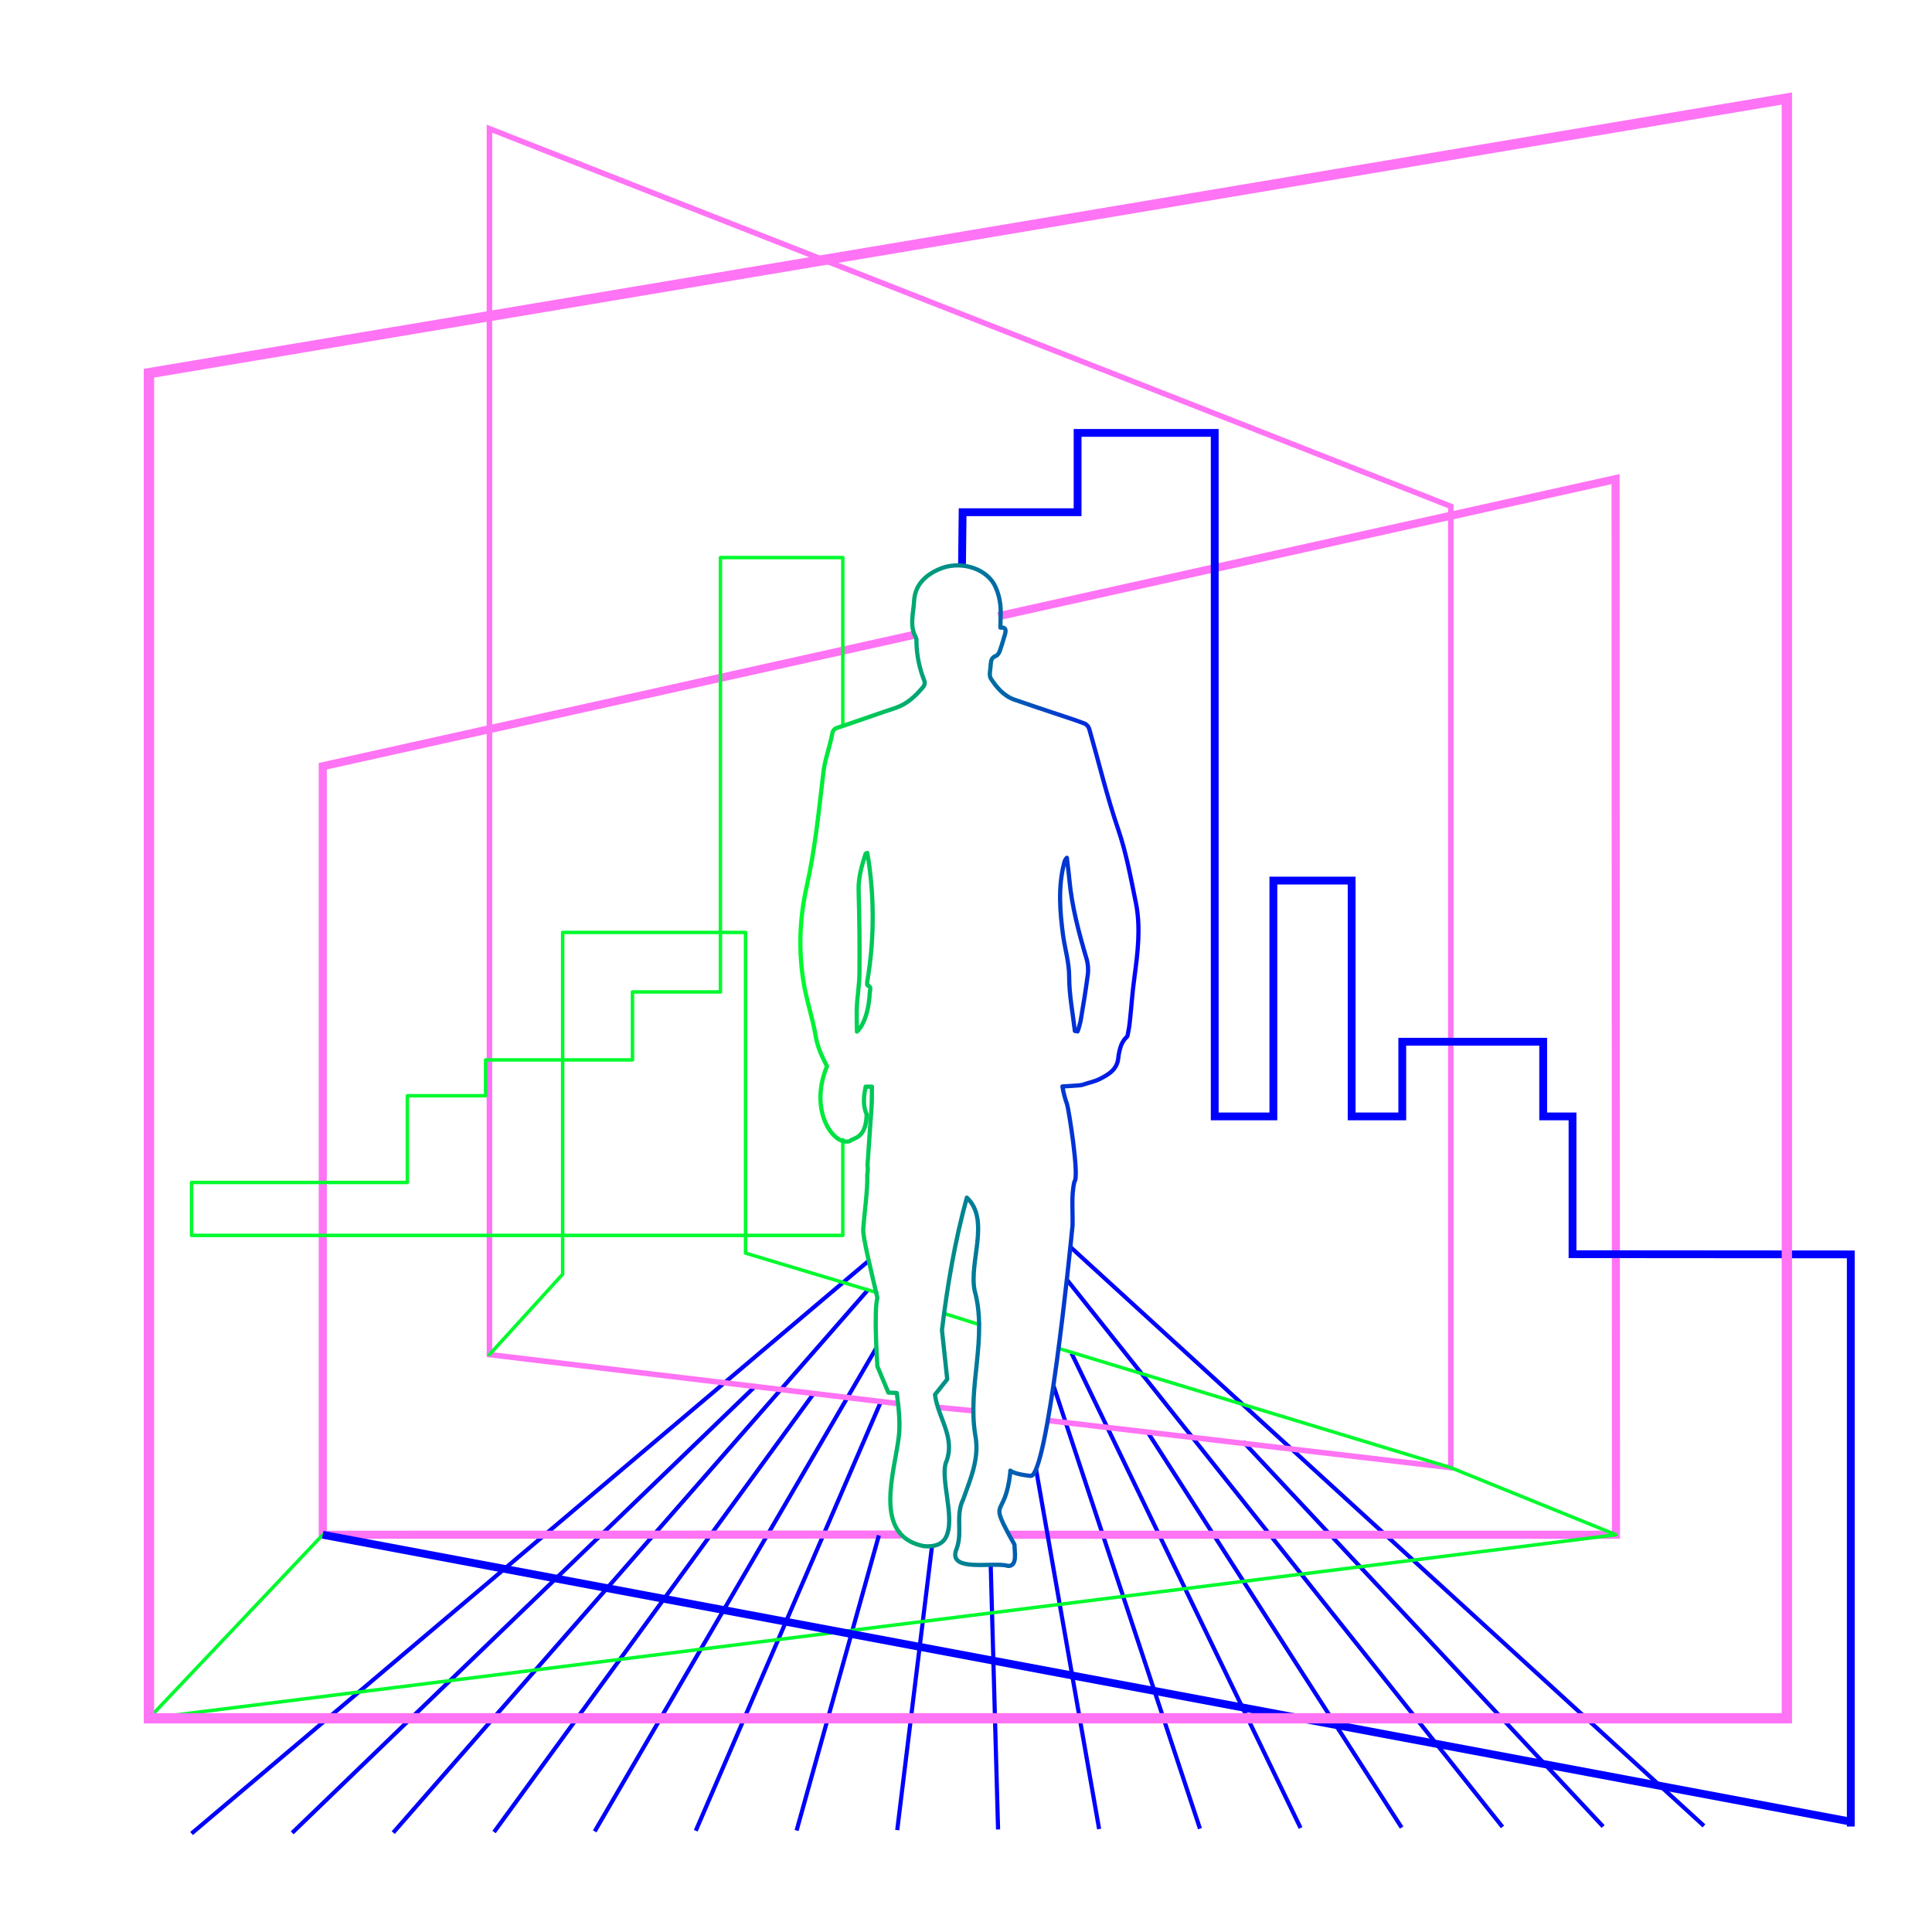 <?xml version="1.0" encoding="utf-8"?>
<svg xmlns="http://www.w3.org/2000/svg" version="1.1" width="640" height="640" viewBox="0 0 65535 65535"><svg xmlns:xlink="http://www.w3.org/1999/xlink" version="1.1" id="Ebene_1" viewBox="0 0 915.8 915.8" style="enable-background:new 0 0 915.8 915.8;" space="preserve" width="65535" height="65535">
<style type="text/css">
	.st0{fill:none;stroke:#0000FF;stroke-width:1.96;stroke-miterlimit:10;}
	.st1{fill:none;stroke:#FF73F5;stroke-width:2.61;stroke-miterlimit:10;}
	.st2{fill:none;stroke:#FF73F5;stroke-width:3.83;stroke-miterlimit:10;}
	.st3{fill:none;stroke:#0000FF;stroke-width:3.71;stroke-miterlimit:10;}
	.st4{fill:none;stroke:#00FA2D;stroke-width:1.64;stroke-linecap:round;stroke-linejoin:round;}
	.st5{fill:none;stroke:url(#SVGID_1_);stroke-width:2;stroke-linecap:round;stroke-linejoin:round;}
	.st6{fill:none;stroke:#FF73F5;stroke-width:4.9;stroke-miterlimit:10;}
</style>
<g id="Ebene_4">
	<g id="Ebene_1-2">
		<line class="st0" x1="385.6" y1="660.7" x2="234.2" y2="868.4"/>
		<line class="st0" x1="417.3" y1="665" x2="329.8" y2="867.8"/>
		<line class="st0" x1="411.7" y1="597.7" x2="90.8" y2="869.1"/>
		<line class="st0" x1="357.9" y1="657.2" x2="138.5" y2="868.8"/>
		<line class="st0" x1="411.8" y1="611" x2="186.4" y2="868.7"/>
		<line class="st0" x1="415.3" y1="639.1" x2="281.9" y2="868.1"/>
		<line class="st0" x1="543.9" y1="678.7" x2="664.4" y2="866.3"/>
		<line class="st0" x1="589.3" y1="683.4" x2="759.9" y2="865.8"/>
		<line class="st0" x1="499.4" y1="656.9" x2="568.8" y2="866.8"/>
		<line class="st0" x1="507.9" y1="641.4" x2="616.5" y2="866.5"/>
		<line class="st0" x1="505.8" y1="606.7" x2="712.2" y2="866"/>
		<line class="st0" x1="507.5" y1="591.2" x2="807.7" y2="865.5"/>
		<polyline class="st1" points="426.2,665.4 232,642.1 232,61 687.7,240 687.7,695.7 497.2,673.4   "/>
		<line class="st1" x1="462" y1="668.8" x2="444.4" y2="667.1"/>
		<polyline class="st2" points="427.3,727.4 153,727.5 153,363.2 433.8,300.8   "/>
		<polyline class="st2" points="473.2,292.1 765.8,227.1 766,727.5 478.4,727.5   "/>
		<polyline class="st3" points="877.3,865.8 877.3,594.6 745.4,594.5 745.4,529.2 731.5,529.2 731.5,493.8 664.7,493.8 664.7,529.2     640.7,529.2 640.7,417.4 603.6,417.4 603.6,529.2 575.8,529.2 575.8,205.2 510.8,205.2 510.8,242.8 456.3,242.8 456,268.6   "/>
		<polyline class="st4" points="399.5,344.2 399.5,264.3 341.5,264.3 341.5,470.2 299.8,470.2 299.8,502.4 230.2,502.4 230.2,519.4     193.1,519.4 193.1,560.5 90.8,560.5 90.8,585.6 399.5,585.6 399.5,540.2   "/>
		<line class="st0" x1="416.6" y1="727.8" x2="377.6" y2="867.7"/>
		<line class="st0" x1="441.7" y1="733.6" x2="425.3" y2="867.5"/>
		<line class="st0" x1="469.6" y1="741.4" x2="473.1" y2="867.2"/>
		<line class="st0" x1="491.1" y1="696.4" x2="521" y2="867"/>
		<polyline class="st4" points="415.6,612.7 353.4,594 353.4,442 266.7,442 266.7,604 232,642.1   "/>
		<line class="st4" x1="464.3" y1="627.9" x2="448.1" y2="622.8"/>
		<polyline class="st4" points="153,727.5 70.6,814.5 766,727.5 687.7,695.7 501.6,639.1   "/>
		<line class="st3" x1="877.3" y1="863.5" x2="153" y2="727.5"/>
	</g>
	
		<linearGradient id="SVGID_1_" gradientUnits="userSpaceOnUse" x1="370.991" y1="781.029" x2="533.255" y2="781.029" gradientTransform="matrix(1 0 0 1 7.4 -275.88)">
		<stop offset="1.000000e-02" style="stop-color:#00FA2D"/>
		<stop offset="1" style="stop-color:#0000FF"/>
	</linearGradient>
	<path class="st5" d="M478.4,727.7c-9.5-17.7-2-7.6,0.5-29.7c0-0.3,0-0.6,0-0.9c0.6,0.5,2.8,1.8,9.6,2.5   c7.9,0.9,18.7-106.3,19.9-118.7c0.2-6.8-0.7-14.3,0.9-20.8c2.4-2.3-2.7-34.2-3.5-36.7c-1-2.7-1.7-5.5-2.2-8.4c0,0,9.6-0.5,9.6-0.8   c2.9-1,5.6-1.5,8-2.7c4.2-2.1,8.4-4.5,8.9-10.1c0.2-2.1,0.7-4.1,1.4-6.1c0.4-0.9,0.9-1.8,1.5-2.6c0.5-0.7,1.4-1.2,1.5-1.9   c0.4-2,0.8-4.1,1-6.1c0.8-7,1.2-14.1,2.2-21.1c1.6-12,3.1-24,0.7-35.8c-2.4-11.7-4.5-23.4-8.4-34.8c-5.3-15.5-9.1-31.5-13.6-47.2   c-0.3-1.1-1-2.1-2-2.7c-4.4-1.7-8.8-3.1-13.3-4.6c-6.8-2.3-13.6-4.5-20.4-6.9c-5-1.8-8.3-5.8-11-9.9c-1-1.5-0.2-4.3-0.1-6.5   c0.1-1.8,0.3-3.5,2.5-4.3c0.9-0.3,1.6-1.6,1.9-2.6c0.9-2.5,1.6-5.1,2.4-7.7c0.5-1.9,0.5-3.4-2.2-3.1c0-4,0.4-7.8-0.1-11.3   c-0.4-3.3-1.4-6.6-3-9.5c-4.8-7.9-16.6-10.9-25.7-7c-6.8,2.9-11.7,7.6-12.1,15.2c-0.3,5.7-2.3,11.6,0.8,17.2c0.3,0.7,0.4,1.4,0.3,2   c0.1,6.4,1.4,12.8,3.8,18.7c0.3,0.9,0.1,1.9-0.5,2.7c-3.6,4.3-7.5,8.1-13,10c-9.3,3.1-18.5,6.4-27.8,9.5c-1.3,0.3-2.3,1.5-2.4,2.9   c-0.6,3.1-1.5,6.2-2.3,9.3c-0.8,2.7-1.4,5.4-1.8,8.1c-2.2,18.5-4,37.1-8.1,55.3c-3.2,14.4-3.8,29.2-1.6,43.7c1.3,9.1,4.5,18,6,27.1   c0.9,5.2,3,9.6,5.3,14c-9,21.9,3.8,38.4,11,35.4c1.4-1.5,7.6-0.9,7.8-12.6l0,0c-1.5-3.3-1.7-7.4-0.5-12.8c0-0.1,0-0.2,0-0.3h3   c0,4,0,7.9-0.3,11.4l-1.8,25.9c0.2,1.4,0.2,2.9-0.1,4.3c0.2,8-1.3,17.1-1.9,25.9v0.2c-0.2,3.6,3,16.6,6.7,32.4   c-1.8,6.2,0,32.5,0,32.5l5.2,12.4l4,0.2c1.1,8.1,1.6,15.1,1,20.2c-1.9,17.2-12.9,47.5,11.8,52.4c6.9,0.6,10.1-2,11.3-6.3    M454.7,727.3c-0.1,2.3-0.4,4.5-1.2,6.7c-5,11.8,17.7,6.1,24.4,8.3c4.6,0,2.9-7,3-10.1c-0.9-1.7-1.8-3.2-2.5-4.5 M449.2,726.6   c2.7-8.9-3-24.9-1-32.8c5.2-12.2-3.6-21.5-5-32.7l5.8-7.3l-2.5-23.3c2.6-21.2,6.1-42.2,11.8-62.8c11.2,10.5,0.9,30.5,3.7,44.1   c6.2,22.3-3.5,45.5,0.3,68.5c2.1,10.8-2.2,20.5-5.8,30.6c-2.6,5.3-1.6,10.9-1.8,16.4 M406.2,489c-0.1-3.4-0.1-6.7-0.1-10.1   c0.1-6,1.3-11.9,1.3-17.9c0.1-12.9,0-25.8-0.4-38.8c-0.2-6.2,1.5-11.8,3.3-17.5c0-0.1,0.4-0.2,0.8-0.4c0.2,1.5,0.5,2.9,0.7,4.2   c2.7,18.8,2.5,38-0.7,56.7c-0.1,0.6-0.1,1.8,0.1,1.9c2,0.6,1.2,2.1,1.1,3.2C411.6,484.8,406.2,489,406.2,489z M515.7,461.5   c-1,7.6-2.2,15.1-3.5,22.6c-0.4,1.6-0.8,3.2-1.4,4.8l-1.3-0.2c-1-8.6-2.7-17.1-2.7-25.7c0-6.8-2-13.2-2.9-19.7   c-1.5-11.4-2.4-22.8,0.5-34.1c0.2-1,0.6-1.9,1.3-2.6c0.4,3.5,0.9,6.9,1.2,10.4c1.2,13,4.6,25.5,8.3,38   C515.7,457,515.9,459.3,515.7,461.5z"/>
	<polygon class="st6" points="70.6,176.9 847,46.7 847,814.5 70.6,814.5  "/>
</g>
</svg></svg>
